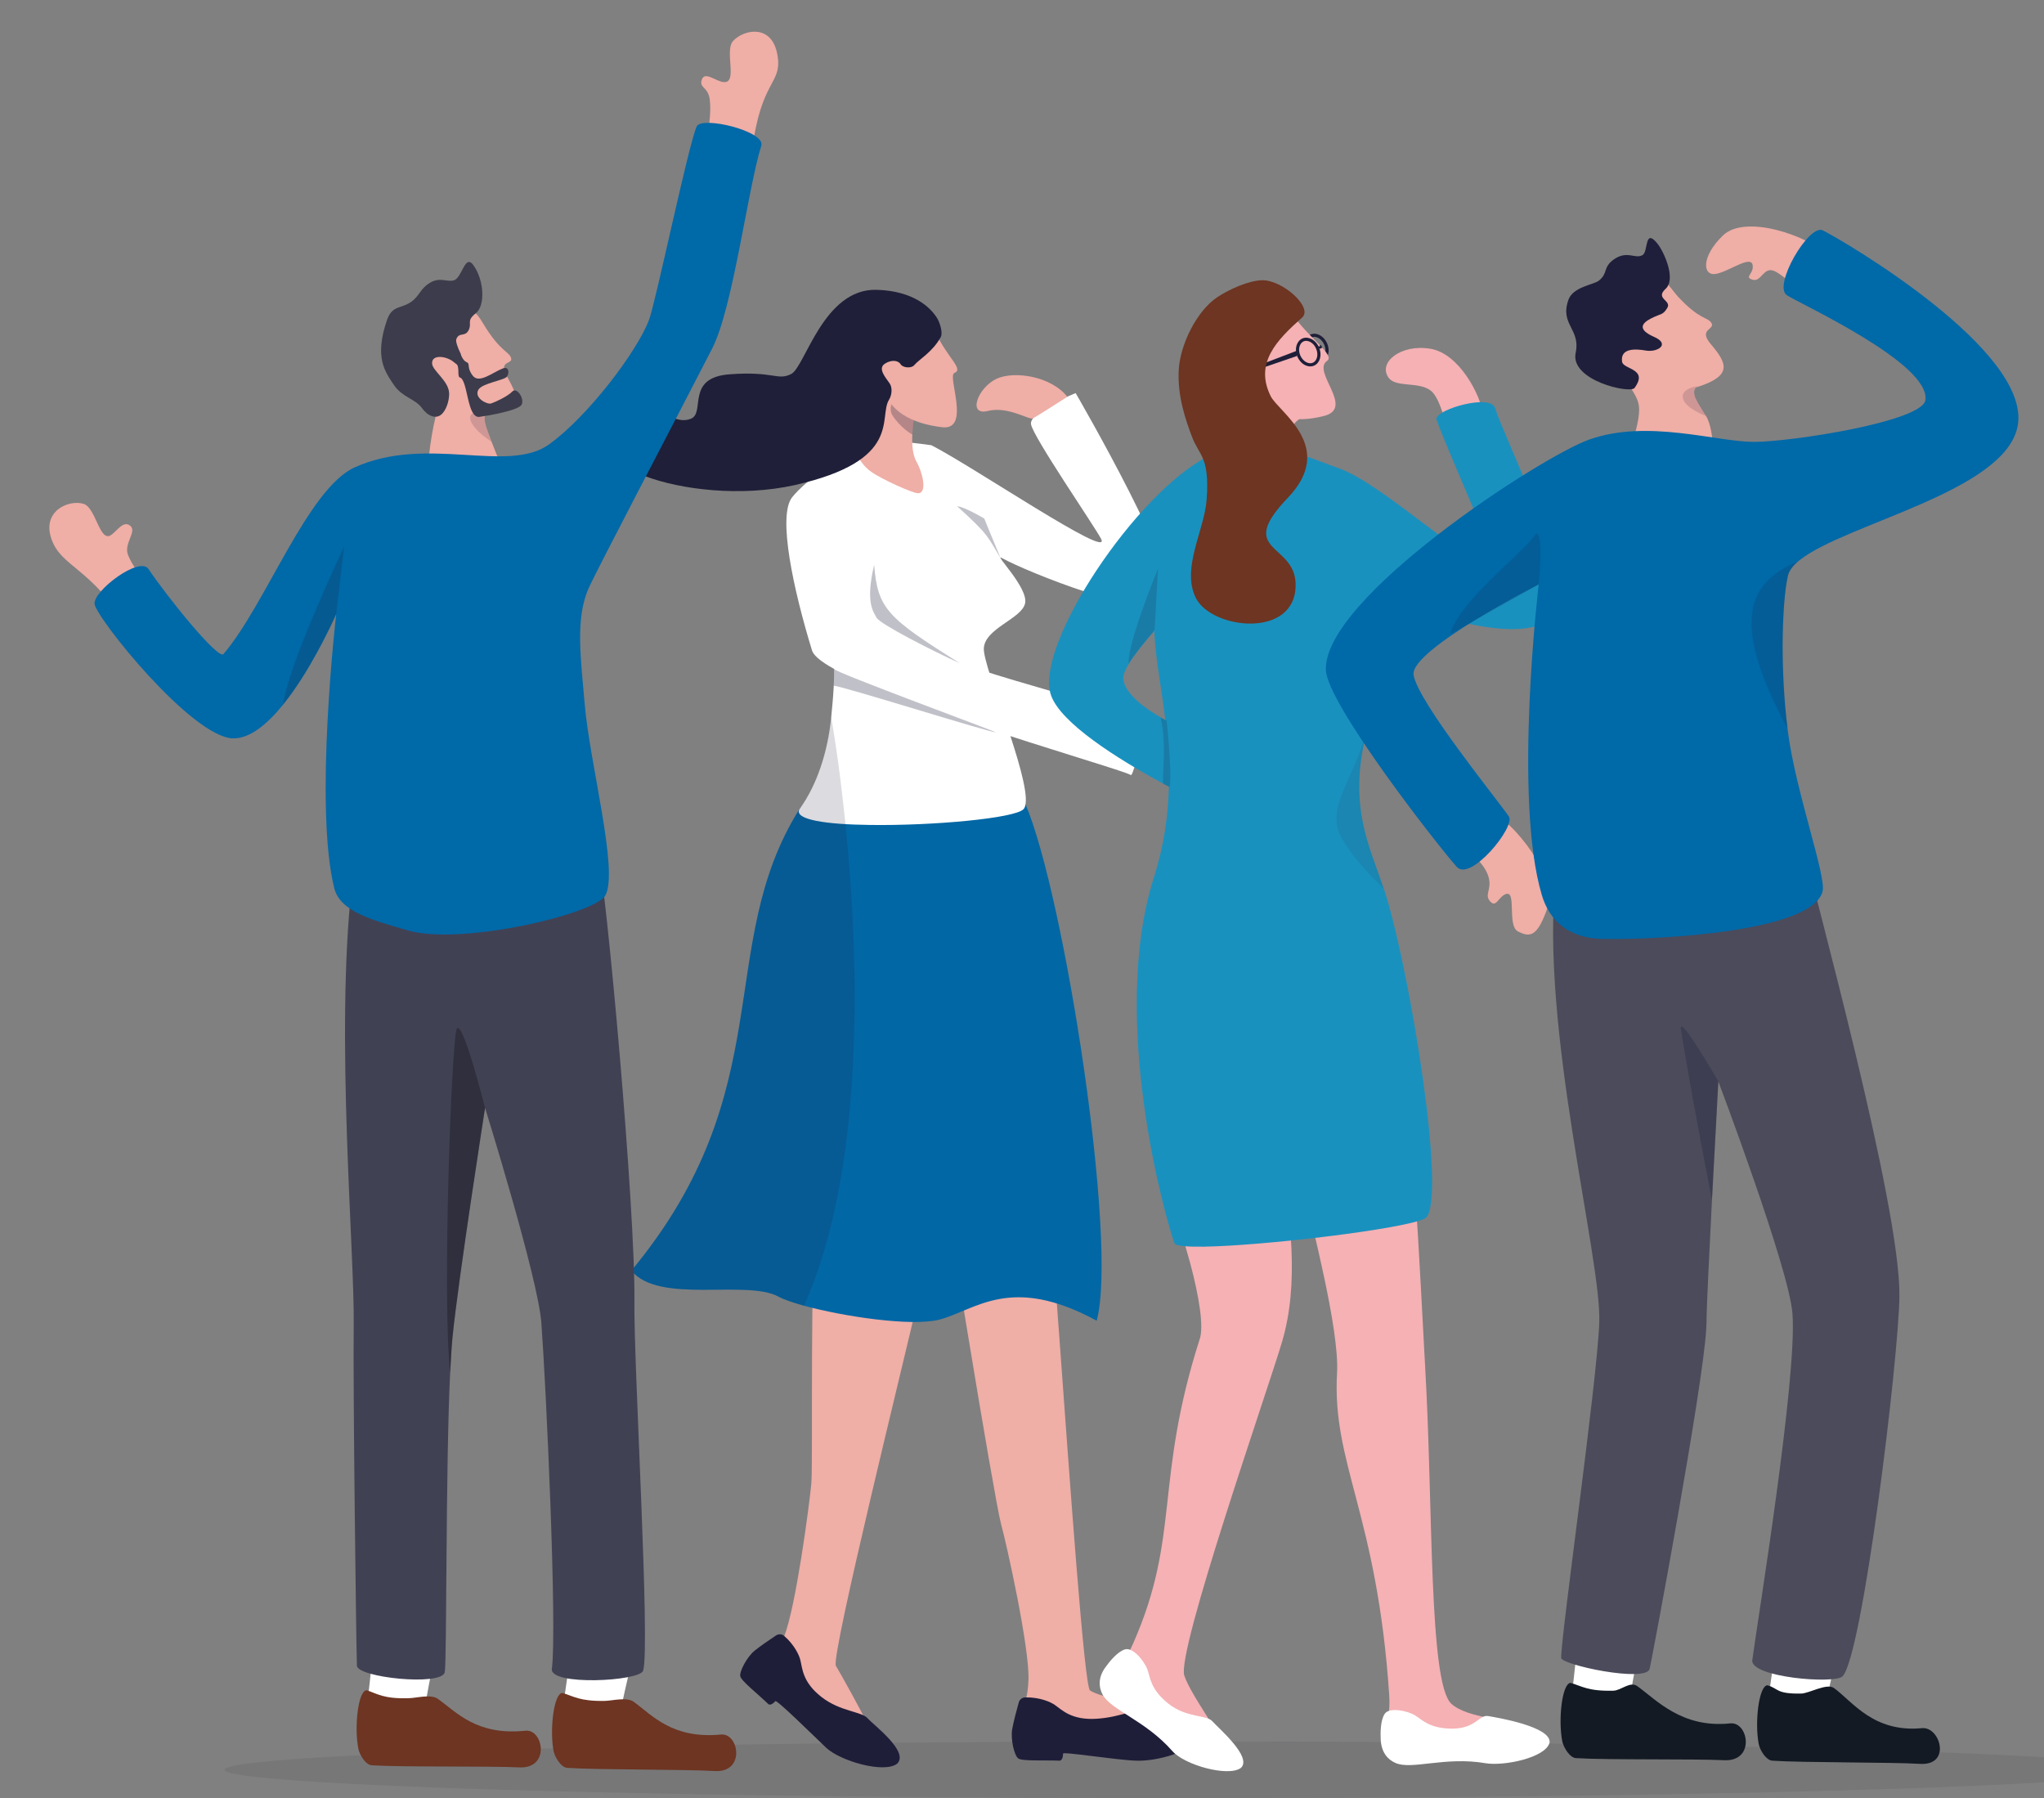 <?xml version="1.0" encoding="utf-8"?>
<!-- Generator: Adobe Illustrator 27.0.0, SVG Export Plug-In . SVG Version: 6.00 Build 0)  -->
<svg version="1.1" id="Layer_1" xmlns="http://www.w3.org/2000/svg" xmlns:xlink="http://www.w3.org/1999/xlink" x="0px" y="0px"
	 viewBox="0 0 1282.3 1127.9" style="enable-background:new 0 0 1282.3 1127.9;" xml:space="preserve">
<rect x="0" y="0" width="1282.3" height="1127.9" fill="#808080" stroke="none"/>
<style type="text/css">
	.st0{opacity:0.12;fill:#32323F;}
	.st1{fill:#EFAEA6;}
	.st2{fill:#1F1E39;}
	.st3{opacity:0;fill:#1F1F39;}
	.st4{fill:#0267A5;}
	.st5{fill:#FFFFFF;}
	.st6{opacity:0.28;fill:#1F1F39;}
	.st7{opacity:0.16;fill:#1F1F39;}
	.st8{fill:#1F1F39;}
	.st9{fill:#1991BF;}
	.st10{fill:#F5B1B4;}
	.st11{fill:none;stroke:#1F1F39;stroke-width:1.984;stroke-miterlimit:10;}
	.st12{fill:#6D3522;}
	.st13{opacity:0.18;fill:#1F1F39;}
	.st14{opacity:0.1;fill:#1F1F39;}
	.st15{fill:#131A23;}
	.st16{fill:#1F1F3B;}
	.st17{fill:#4B4B5B;}
	.st18{fill:#0069A8;}
	.st19{fill:#3C3C4C;}
	.st20{fill:#414154;}
	.st21{opacity:0.19;fill:#1F1F39;}
	.st22{opacity:0.28;}
</style>
<ellipse class="st0" cx="742.3" cy="1110.2" rx="601.4" ry="17.8"/>
<g>
	<g>
		<g>
			<path class="st1" d="M571.4,709.4c8.1,40.1,11.3,74.8,4.3,106.5c-7.1,31.6-54.7,223.5-51.3,229.1c3.4,5.6,16.5,29.3,19.2,35.3
				s-63-18.2-62.8-30.3c0.3-12.1,4-5.8,11.2-23.7c7.2-17.9,15.8-82.4,17-95.9c1.1-13.5-1.1-147.4,3.4-162.3
				C516.9,753.2,571.4,709.4,571.4,709.4z"/>
			<path class="st1" d="M703.4,472.9c12.2,11.7,35.6,11.5,45.5,5c11.1-7.3,14.7-26.1,2.7-20.8c-18.8,8.4-10-5.2-14.4-5.6
				c-7.4-0.8-20.1,10.2-23.9,8C710.8,458.2,703.4,472.9,703.4,472.9z"/>
			<path class="st2" d="M486.9,1025.9c1.6-1,3.6-0.9,5,0.3c6.7,5.8,9.6,12.5,10.2,15.2c1.3,5.2,1.3,13.8,13.2,23.1
				c11.9,9.3,25,9,29,13.4c3.9,4.4,26.3,21,18.5,28.5c-8.2,6.3-35.8-1.7-44.6-10.1c-8.8-8.4-31.2-30.5-31.8-29.1
				c-2.8,3.1-4.3,1.9-4.3,1.9c-6.9-6.7-17.1-14.6-17.7-17.6c-0.6-2.9,4.1-12,9-16C476.8,1032.7,483.3,1028.3,486.9,1025.9z"/>
			<path class="st1" d="M590.8,730c0.3,5.9,5,36.9,11,74.1c1.8,11.2,3.7,23,5.7,34.8c8.9,54.3,18.5,109.8,20.4,116.7
				c3.7,13.4,18.1,78.5,17.3,98.3c-0.8,19.8-6.6,15.1-2.6,26.8c4,11.7,88.8-0.6,84-5.4c-4.8-4.8-37.5-10.7-42.8-14.9
				c-3.6-2.8-12.7-132.3-19.5-225.3c-0.9-12.5-1.8-24.3-2.6-35.1c-2-27.2-3.7-47.7-4.7-55.3c-4.2-32.9-18.5-24-45.9-23.9
				C611,720.8,590,714.1,590.8,730z"/>
			<path class="st2" d="M639.1,1068c0.5-1.9,2.2-3.2,4.1-3.2c9.2-0.2,16.1,3,18.5,4.7c4.5,3.1,10.4,9.7,26.2,8.7
				c15.8-1,26.5-7.1,32.6-6.5c6.1,0.7,32.4,5.6,31.3,16.7c-2.2,10.5-26.3,16.6-39,16.1c-12.7-0.4-46.4-5.9-45.9-4.4
				c0,4.3-2.1,4.4-2.1,4.4c-10-0.4-23.5,0.4-26-1.4c-2.5-1.8-4.9-12.1-3.8-18.4C635.8,1080.2,637.9,1072.3,639.1,1068z"/>
			<path class="st3" d="M509.5,830.8c18.6,7.4,46.8,6.3,60.6,8.4c3.5-14.6,4.2-17.5,5.5-23.4c0.2-1.1,0.5-2.2,0.7-3.3l-49.7-13.2
				l-16.9,18.7C509.6,822.2,509.5,826.5,509.5,830.8z"/>
			<path class="st3" d="M601.8,804.1c1.8,11.2,3.3,20.3,5.2,32.1c16.9-6.9,40-3.7,57.2-1.1c-0.9-12.5-1.8-24.3-2.6-35.1l-2.8-9.7
				L601.8,804.1z"/>
			<path class="st4" d="M396.1,797.1c17.4,21.3,72,5.3,92.3,16.3c3.2,1.8,8.9,3.7,16,5.7c24.9,6.8,67.5,13.2,85,8.7
				c22.5-5.9,44.6-28.7,98.6,0.7c13.5-49.5-20.3-267.1-44.7-324.1v0c-1.3-3-2.6-5.6-3.8-7.7c0,0-60.1-35.4-112.4-8.6
				c-8.7,4.5-17.3,10.7-25.3,19.1c-0.1,0.2-0.3,0.4-0.4,0.6C447.8,593.5,490.4,683.5,396.1,797.1z"/>
			<path class="st5" d="M709.4,486.2c1.7,1.4,9.7-33.2,6.6-36.6c-3.2-3.5-46.4-12.7-51.1-14.3c-15-5.1-64-17.1-85.6-30
				c-15.7-9.3-27-12.6-73.3-40.4c22.3,23.2,17.4,64.5,15.5,84.6c-2.2,22.7-9.2,43.1-19.6,57.6c-0.1,0.2-0.3,0.4-0.4,0.6
				c-3.5,6.6,17.4,9.5,44.1,9.8c39.3,0.6,91.3-4.2,96.5-9.9c0.7-0.7,1.1-1.8,1.3-3.3c2.6-17.8-26.7-85.7-26.2-97.5
				c0.5-12.7,23.9-18.6,25.9-28.4c2-9.8-19.8-31.2-14.7-28.4c16,8.9,91.4,39,104.1,28.3c12.7-10.8-57.7-131.7-57.7-131.7
				s-29.2,11.6-28,19.5c1.2,7.9,40,64.2,44,72c6.9,13.8-80.9-45.8-106.5-58.8c0,0-24.3-3.6-36.1-2.6c-11.7,1-43.1,24.8-51.3,35.3
				c-9.2,11.8,0.9,58.1,12.5,96C516.1,430.2,704.5,482.3,709.4,486.2z"/>
			<path class="st1" d="M575.2,253.3c-4.4,20.4-3.4,31,0,36.8c3.3,5.7,7,19.6,0.5,19.3c-3.2-0.1-22.4-8.6-29.4-13.6
				c-7-5-11.1-14.8-11.1-14.8s15-26,25.3-47.7C570.7,211.7,575.2,253.3,575.2,253.3z"/>
			<path class="st6" d="M572.4,272.6c0.1-2.7,0.5-5.7,1-9.1c0.2-1.2,1.6-8.9,1.8-10.2c-1.1-1.1-3.1-2.7-4.3-2.9
				c-1.6-0.3-4.9,0.1-6.4-1.7c-2.5-3-7.3,5.7-5.2,10.8C560.1,261.5,565.9,269.1,572.4,272.6z"/>
			<path class="st1" d="M669.6,248.9c-10.5-13.2-33.7-16.3-44.4-11.3c-12,5.7-18.3,23.4-5.5,20.2c12.8-3.2,26.1,6,28.4,4.6
				C650.6,261.1,669.6,248.9,669.6,248.9z"/>
			<path class="st6" d="M602.1,416c-45.4-28.4-51.5-34.1-53.7-61.6c-5.4,22.7-0.9,29,1.6,33.2C552.5,391.7,585.3,408.5,602.1,416z"
				/>
			<path class="st6" d="M624.5,459.3c0.6-0.2-101.1-37.7-101.2-39.6c-0.1,4.4,0,7.8-0.3,10.5C526.1,429.6,622.7,460.1,624.5,459.3z"
				/>
			<path class="st6" d="M600.5,317.6c19.9,18.1,18.6,18.3,27.2,32.5c-6.8-16.2-10.2-24.8-10.2-24.8S604.9,317.8,600.5,317.6z"/>
			<path class="st7" d="M396.1,797.1c17.4,21.3,72,5.3,92.3,16.3c3.2,1.8,8.9,3.7,16,5.7c37.4-83.2,35.4-210.7,26-302.1
				c-1-10.1-2.2-19.9-3.3-29c-1.8-14.3-3.8-27.3-5.7-38.5c-2.2,22.7-9.2,43.1-19.6,57.6c-0.1,0.2-0.3,0.4-0.4,0.6
				C447.8,593.5,490.4,683.5,396.1,797.1z"/>
			<g>
				<g>
					<path class="st1" d="M586.8,208.3c7.8,16.6,18,23.2,11.9,25.7c-4.6,1.9,10.7,36.3-7.8,34c-18.4-2.3-34.4-9.5-38.1-28.4
						c-3.7-18.9-6.4-29.9-6.4-29.9L586.8,208.3z"/>
					<path class="st8" d="M590.2,211.4c-5.1,9.4-13.6,14-16.7,17.7c-1.8,2.1-7,1.7-8.5-0.6c-1.6-2.6-5.9-2.9-9.8-0.4
						c-4.8,3,0.3,8.6,2.9,12.4c1.9,2.8,1.4,7.4-0.4,10.3c-6.8,11.1,8.9,38.1-59.1,53.5c-17.1,3.8-35,4.5-51.4,3.2
						c-33-2.6-59.8-13.2-61.2-22.8c-1-7,13.7-18.3,24.4-22c10.7-3.8,14.8,3.2,23,0c9.4-3.7-3.6-25.9,24.4-27.9
						c28-2.1,29.9,4.2,38.6-0.2c8.7-4.5,20.2-53.8,53.6-52.8c23.1,0.7,33.5,11,37.6,17.3C589.4,201.7,591.7,208.6,590.2,211.4z"/>
				</g>
			</g>
		</g>
	</g>
</g>
<g>
	<g>
		<path class="st9" d="M659.3,436c6,17.5,41.2,39.7,70.6,55.7c1.3,0.7,2.7,1.4,4,2.1c20.7,11.1,37.7,18.7,37.7,18.7
			s10.1-44.1-14.3-50.5c-8.5-2.2-17.5-5.8-25.5-10c-2.1-1.1-4.2-2.3-6.2-3.5c-12.1-7.3-20.9-16-20.9-23.2c0-2.2,1.3-5.3,3.5-8.9
			c3.6-5.9,9.5-13.2,15.6-20.2c11.4-12.9,23.8-24.8,23.8-24.8l10.8-85.4C713,308.4,648.7,405.2,659.3,436z"/>
		<path class="st10" d="M930.7,260.9c-1.8-13.5-15.5-39.1-33.2-42.1c-18.7-3.2-33.2,8.6-26.4,18.1c4.5,6.4,18.5,2.3,26.3,8
			c5,3.6,9.2,17.7,9.6,23C907.3,273.3,930.7,260.9,930.7,260.9z"/>
		<g>
			<path class="st10" d="M820.1,260.5c-17.2,5.4-13.5,28.7-11.7,35.7c1.8,6.9-6.7,9.8-13.5,7.5c-3.4-1.1-12.6-2.9-18.4-10.2
				c-5.8-7.3-7.3-18.7-7.3-18.7s23.4-22.7,40.6-42.3C827.1,212.8,820.1,260.5,820.1,260.5z"/>
			<path class="st11" d="M819.9,220.8c1.8,4.2,5.8,6.5,9.1,5.2c3.3-1.4,4.5-5.9,2.7-10.1c-1.8-4.2-5.8-6.5-9.1-5.2
				C819.4,212,818.2,216.5,819.9,220.8z"/>
			<path class="st10" d="M811.1,197.5c10.3,15,26.7,25.2,21.4,28.9c-9.8,6.8,17.9,29.7-2.1,34.6c-17.9,4.4-35.4,3.1-42.1-21.7
				c-5-18.5-11.2-28.3-11.2-28.3L811.1,197.5z"/>
			<path class="st11" d="M814.8,223.3c1.8,4.2,5.8,6.5,9.1,5.2c3.3-1.4,4.5-5.9,2.7-10.1c-1.7-4.2-5.8-6.5-9.1-5.2
				C814.3,214.6,813,219.1,814.8,223.3z"/>
			<polygon class="st8" points="813.4,220.1 792.2,228.2 793,230.4 813.7,223.3 			"/>
			<path class="st8" d="M826.6,217.1c1,0.2,1.6,0.7,1.4-0.5c-0.1-0.6,1.4,0.2,1.3,1.3c0,0.5-0.5,1.2-2.8,0.5
				C825.3,218,826.6,217.1,826.6,217.1z"/>
		</g>
		<path class="st10" d="M700.9,1052.7c-0.9,11.3,62.8,37.2,60.5,31.5c-2.3-5.8-14.6-22.2-18.4-33c-5.2-14.7,52.9-180.8,61.4-209.8
			c5.2-17.8,6.7-36.9,5.8-57.8c-0.2-3.7-0.4-7.5-0.7-11.3c-0.8-9.7-2-19.9-3.6-30.4c0,0-76.2-1.2-71.3,12.4
			c2.6,7.2,5.1,14.5,7.3,21.7c1.7,5.6,3.3,11.1,4.8,16.5c0,0,0,0,0,0c5.7,21.4,8.5,39.7,6,47.3c-28.7,89.7-12,123.4-41.8,191.1
			C703.6,1047.3,701.8,1041.5,700.9,1052.7z"/>
		<path class="st5" d="M705.7,1034.7c4.8-1.6,12.2,7.1,14.2,12.8c1.7,4.7,1.8,12.3,13.2,21.3c11.4,9,23.8,6.8,27.5,11
			c3.7,4.2,25.4,22.6,17.8,29.3c-8,5.7-35.1-1.8-42.9-10.6c-17-19.4-38.9-25.8-43.9-35.7c-2.4-4.7-2.7-10.6,1.9-16.9
			C695.9,1042.5,700.9,1036.2,705.7,1034.7z"/>
		<path class="st10" d="M821.1,758c0.3,5.4,19.3,75.1,17.7,103.2c-3.3,57.1,25.1,88.5,32.7,201.9c1.2,18.5-4.4,13.7-0.6,24.6
			c3.9,11,85.5-0.5,80.8-5c-4.6-4.5-31.1-4.6-41.2-13.9c-14.3-13.1-11.4-124.8-16.4-210.6c-0.7-11.7-4.7-91.5-5.7-98.6
			c-4.1-30.8-21.6-8-47.9-7.9C840.5,751.7,820.3,743.1,821.1,758z"/>
		<path class="st9" d="M736.8,779.9c0.4,1,2.8,1.6,6.9,1.9c12.2,1,38.7-0.8,66.2-3.6c4.6-0.5,9.2-1,13.8-1.5
			c28.5-3.3,55.7-7.5,66.5-10.9c2.5-0.8,4.1-1.5,4.7-2.2c12.2-14.9-9.9-150.3-25-200.5c-0.5-1.8-1.1-3.5-1.7-5.3
			c-9.2-27.7-23.1-52.7-10.4-100.4c0,0,0,0,0-0.1c2.2-8.4,5.3-17.6,9.4-27.6c5.4-13.1,6.8-22.2,6.1-29.7c-0.9-9.2-5.1-15.8-9.6-24.2
			c-0.2-0.4-0.1-0.7,0.4-0.7c7.5-0.7,88.4,35.9,111.6,10.7c15.5-16.8-31.6-109.9-37.8-129.9c-0.9-2.8-4.8-3.8-9.8-3.6
			c-7.7,0.3-17.9,3.3-23.3,6.5c-2.6,1.6-4.1,3.2-3.6,4.5c9.2,25.3,37.8,86.3,34.5,88.8c-10.1,8-66.9-48.4-96.2-58.5
			c-5.7-2-14-5.4-23.5-8.5c-3-1-6.1-1.9-9.3-2.8c-11.9-3.1-24.9-4.8-36.4-1.9c-4.9,1.2-9.5,3.3-13.8,6.4c-0.1,0.1-0.2,0.2-0.4,0.3
			c-4.4,3.4-8.2,7.9-11.4,13.9c-9.4,17.9-16.2,36.2-19.1,57.4c-1.6,11.1-2.1,23.1-1.5,36.2c0,0.3,0,0.6,0,0.8
			c0.1,1.8,0.2,3.6,0.3,5.5c1.1,14.9,4.4,31.9,6.7,51c1.6,13.1,2.6,27,2.2,41.9c-0.5,17.7-3,36.6-9.4,56.6
			C695.6,639.5,731.4,765.3,736.8,779.9z"/>
		<path class="st12" d="M791.7,175.8c-8.1,0.2-20.1,5.4-28,10.6c-13,8.7-23.2,29.6-24.2,45.3c-1,16.4,4.2,31.5,8.3,42.3
			c4.5,12,11.1,12.3,9.2,39.2c-1.3,19.2-16,43.1-6.9,61.7c9.7,20.1,63.5,26.2,62.7-8.7c-0.6-25.7-37.8-19.6-4.9-53.9
			c30.7-32-5.7-53.7-10.7-63.7c-10.4-20.8,3.8-35.3,19.7-49.4C823.9,192.9,804.6,175.5,791.7,175.8z"/>
		<path class="st5" d="M868.7,1075.1c2.8-4.2,14-2.1,19.1,1c4.2,2.6,9.1,8.4,23.6,8.3c14.5-0.2,16.6-8.8,22.1-7.9
			c5.6,0.9,40.2,6.7,38.6,16.8c-2.7,9.4-28.5,14.7-40.1,12.8c-25.4-4.4-46.5,4.4-56.6-0.2c-4.8-2.1-8.7-6.5-9.2-14.3
			C866,1087.4,865.9,1079.3,868.7,1075.1z"/>
		<path class="st13" d="M708,416.5c3.6-5.9,9.5-13.2,15.6-20.2c0.5-1.1,0.8-1.7,0.8-1.7l2.1-37.9C726.5,356.6,707.1,403.6,708,416.5
			z"/>
	</g>
	<path class="st13" d="M729.7,490.9c0,0.2,0.1,0.5,0.1,0.8c1.3,0.7,2.7,1.4,4,2.1c1.6-10.7-1.9-41.6-1.9-41.6s-0.1-0.1-0.3-0.2
		c-0.9-0.7-3.6-1.8-3.5-1.6C732,465.8,729,487.1,729.7,490.9z"/>
	<path class="st14" d="M841.9,526c7.7,13.4,19.3,24.6,26.3,31.8c-9.2-27.7-23.1-52.7-10.4-100.4C849,490.2,830.9,507,841.9,526z"/>
</g>
<g>
	<g>
		<g>
			<path class="st5" d="M1145.7,1068c2.4-13.2,10.4-45.6,10.4-45.6l-39.9-4.8l-7.2,50.6l25.4,17.3L1145.7,1068z"/>
			<path class="st15" d="M1130,1062.4c4.9-0.1,16.1-6.7,20.5-3.5c11.7,8.5,24.7,28.1,55.3,25.2c11.4-1.1,18.6,23.6-1.3,22.4
				c-17.2-1.1-73.9-0.7-92.7-2c-3.9-0.3-7.8-6.7-8.5-10.6c-2.6-13.8,0.2-36.5,5.5-36.7C1115.9,1059.2,1114,1062.7,1130,1062.4z"/>
		</g>
		<g>
			<path class="st5" d="M1022.5,1065.2c2-13.3,8.9-45.9,8.9-45.9l-40.1-3.4l-5.5,50.8l26,16.5L1022.5,1065.2z"/>
			<path class="st15" d="M1012.1,1060.6c4.9-0.1,10.5-6.1,15-2.9c11.8,8.4,27.8,26.6,58.4,23.4c11.4-1.2,15.9,24.2-4.1,23.1
				c-17.2-0.9-73.9-0.1-92.7-1.3c-3.9-0.2-7.8-6.7-8.6-10.5c-2.7-13.7-0.1-36.5,5.2-36.7C992.4,1057.7,996.1,1061,1012.1,1060.6z"/>
		</g>
		<path class="st1" d="M1148.1,160.8c-14.5-13.4-53.3-26.5-67.2-13.1c-13.9,13.4-12.8,25.7-4.3,24.1c8.6-1.6,23.3-13.1,23-4.3
			c-0.1,4.8-5.4,6.4,0,8c5.4,1.6,6.7-8.6,13.7-5.4c7,3.2,21.7,18.2,21.7,18.2L1148.1,160.8z"/>
		<path class="st1" d="M932.5,507.6c18.2,7.6,44.8,43.5,38.4,61.7c-6.4,18.2-10.8,19-18.6,15c-7.2-3.7-0.3-27.1-8.2-23.2
			c-4.3,2.1-5.6,8.5-9.3,4.3c-3.7-4.2,1-7.2-0.8-14.6c-2.9-12.5-21.5-22.5-21.5-22.5L932.5,507.6z"/>
		<g>
			<path class="st1" d="M1069.4,259.5c0.3,0.5,0.6,1,0.9,1.5c5.4,8.7,4.7,30.9,4.7,30.9l13.4-12.5l-69.2,26.7
				c-4.4-10.2,11.4-38.3,8.8-52.4c-1.3-7.1-10.4-17.6-12.1-19.8c-8.1-10.5-15.6-15-13.6-27.1c3.1-19,36.8-37.2,41.5-31.7
				c1.5,1.8,7.5,9.5,8.8,10.9c14,15.1,18.9,12.8,21.1,16.7c2.4,4.2-8.6,3.6-0.4,13.2c9.9,11.7,13.9,19.5-7.6,26.6
				c-0.6,0.2-1.2,0.4-1.8,0.6C1060.7,246.7,1065.2,252.6,1069.4,259.5z"/>
			<path class="st7" d="M1070.3,261c-20.7-8.3-16.7-17.6-4.9-18.7c0,0,0.1,0,0.2,0.1c-0.6,0.2-1.2,0.4-1.8,0.6
				c-3,3.6,1.5,9.5,5.7,16.4C1069.7,260,1070,260.5,1070.3,261z"/>
			<path class="st16" d="M1035.9,199.7c6.3-3.2,7.3-1.9,10.1-6.6c2.8-4.7-7.9-5.7-1.1-11.9s-1.1-23.5-5.2-28.5
				c-8.1-9.9-5.6,5.1-9.2,7.3c-4.7,2.8-9.7-3.3-18.3,2.9c-6.7,4.9-3.3,8.5-9.1,13.1c-3.5,2.8-16.3,3.8-19.2,12.2
				c-5.4,15.5,7.8,18.2,4.6,33.1c-3.7,17.4,34.1,25.8,36.9,22.1c9-12.3-7.1-11.5-7.8-16.5c-1.2-8.5,8.1-8.2,14.9-7
				c7.3,1.3,15.7-4,5.1-8.6C1026.8,206.5,1030.2,202.6,1035.9,199.7z"/>
		</g>
		<path class="st17" d="M1191.6,813.2c-0.5,39.6-23.2,225.8-35.7,238.4c-5,5-58.1,0.6-56.6-10.2c3.4-25.4,28.3-177.4,25.2-217.4
			c-2.1-28.1-46.5-145.6-46.5-145.6s-2,36.9-4,74.4c-1.7,33.5-3.4,67.5-3.4,75.8c0,1-0.1,2.7-0.2,4.9
			c-1.8,35.4-33.9,206.7-35.5,213.4c-2.2,8.8-55.5-2.5-55.5-6.9c0-15.4,22.5-172.5,23.9-210.4c1.5-40.3-37.6-186.5-27.2-280
			c8.6-77.2,154.9-20.7,154.9-20.7C1137.7,559.6,1192.3,756,1191.6,813.2z"/>
		<path class="st18" d="M1265.8,267.1c-7.5,41.3-108,61.3-136.8,84.3c-0.3,0.3-0.7,0.5-1,0.8c-3.5,2.9-5.7,6-6.4,9.1
			c-0.3,1.4-0.6,2.9-0.9,4.7c-2.7,17.3-3.9,53.9,0.7,91.2c0.1,0.5,0.1,1,0.2,1.5c4.8,37.6,24.2,90.9,21.8,100.4
			c-6.3,25.6-103.7,30.6-138.4,29.9c-22-0.5-33.3-12.6-37.7-27.4c-18.1-60.4-2-195-2-195s-80.7,41-78.5,56.7
			c2.3,16.6,53.7,79.8,59.8,88.9c4.3,6.4-24.1,41.2-32.7,31.6c-13.1-14.7-81.1-102.2-82.1-123.3c-2.1-45,134.8-134,165.3-144.8
			c36.5-12.9,79.7,1.5,103.2,1.5c23.6,0,105.7-12.8,107.6-26.2c3.2-23-78.3-60.2-86.9-65.8c-9-5.9,13.9-45,22.5-40.7
			C1156.4,150.9,1274.4,220,1265.8,267.1z"/>
		<path class="st7" d="M1128.1,352.2c-3.5,2.9-5.7,6-6.4,9.1c-0.3,1.4-0.6,2.9-0.9,4.7c-2.7,17.3-3.9,53.9,0.7,91.2
			C1088.4,395.6,1092.4,366.5,1128.1,352.2z"/>
		<path class="st7" d="M965.3,366.7c1.1-10.7,2.7-39.1-3.2-30c-6.5,10-47.4,41.1-52.2,61.1L965.3,366.7z"/>
		<path class="st6" d="M1078,678.4c0,0-2,36.9-4,74.4c-8.9-45.2-17.8-95-19.5-107.4C1053.2,635.4,1078,678.4,1078,678.4z"/>
	</g>
</g>
<g>
	<g>
		<path class="st5" d="M389.5,1072.7c2.4-13.1,10.4-45.4,10.4-45.4l-39.8-4.7l-7.2,50.4l25.3,17.3L389.5,1072.7z"/>
		<path class="st12" d="M379.4,1067c4.9-0.1,13.8-2.6,18.2,0.6c11.7,8.5,24.2,23.4,54.7,20.5c11.3-1.1,15.6,24.2-4.2,22.9
			c-17.1-1.1-73.6-0.7-92.3-2c-3.9-0.3-7.7-6.7-8.5-10.5c-2.6-13.7,0.2-36.4,5.5-36.5C359.8,1064,363.5,1067.3,379.4,1067z"/>
	</g>
	<g>
		<path class="st5" d="M266.8,1069.9c2-13.2,8.8-45.7,8.8-45.7l-39.9-3.4l-5.5,50.6l25.9,16.4L266.8,1069.9z"/>
		<path class="st12" d="M256.5,1065.3c4.9-0.1,13.8-2.7,18.2,0.4c11.7,8.4,24.4,23.2,54.9,20c11.3-1.2,15.8,24.1-4,23
			c-17.1-0.9-73.6-0.1-92.3-1.3c-3.9-0.2-7.8-6.6-8.5-10.5c-2.7-13.7-0.1-36.4,5.2-36.6C236.8,1062.5,240.5,1065.8,256.5,1065.3z"/>
	</g>
	<path class="st1" d="M80.3,393.5c-23.8-37.8-41.6-37.7-47.9-55c-6.5-18.1,10.9-25.3,20.1-22.4c7.7,2.4,10,24.5,17.2,19.5
		c3.9-2.7,7.8-9.4,12.1-5.7c4.2,3.6-4.3,11.1-1.5,18.2c4.7,11.9,19.9,27,19.9,27L80.3,393.5z"/>
	<path class="st1" d="M471.8,94.6c5.6-45.4,19.2-41.5,15.9-60.2c-3.4-19.6-21.1-16-27.8-8.7c-5.6,6.1,3.2,26.6-5.9,25.8
		c-4.9-0.4-11.8-7-13.7-1.6c-1.9,5.4,3.8,4.4,4.9,12.2c1.9,13-4,34.4-4,34.4L471.8,94.6z"/>
	<g>
		<path class="st1" d="M307.8,275.5c0.2,0.5,0.4,1.1,0.6,1.6c3.4,9.2,7.6,18.3,7.6,18.3l5.8,2.5L269,308.5
			c-2.2-10.4,1.1-34,4.1-46.3c1.6-6.7-9.3-18.5-10.5-21c-5.6-11.4-11.8-17.1-7.6-28c6.6-17.2,37.5-21,43.1-16.9
			c2.1,1.6,4.4,5.7,5.4,7.3c10.2,16.8,15.8,16.9,17.1,20.9c1.4,4.4-8.3,1.1-2.5,11.7c7,12.9,10.9,20.1-10.6,22.6
			c-0.6,0.1-1.2,0.1-1.8,0.2C302.1,261.8,305.2,268.2,307.8,275.5z"/>
		<path class="st7" d="M308.4,277.1c-17.8-11.7-17.7-21.8-1-18.4c0,0,0,0,0.1,0.2c-0.6,0.1-1.2,0.1-1.8,0.2
			c-3.5,2.8-0.5,9.2,2.1,16.5C308,276,308.2,276.5,308.4,277.1z"/>
		<path class="st19" d="M264.8,256.1c3.2,4.5,8.9,7.7,12.9,3.1c3.2-3.6,4.4-10.1,4-13.3c-0.8-7.2-10.1-13.3-10.6-17.6
			c-0.7-6.4,9.4-5,13.9-0.9c4.1,3.7,5.5-2.7,3.7-6.2c-1.3-2.5-2.9-6.9-2.5-8.2c1.6-5,5.5-1.3,7.8-5.9c2.3-4.6-1.7-5.7,4.5-10.6
			c5.9-4.6,5.4-20.3-1.4-30c-5.5-7.8-7.1,8-12.5,9.4c-4.5,1.1-8.5-2.2-14.7,1.4c-6.2,3.6-6.6,8.1-11.6,11.8
			c-6.5,4.8-12.2,2.1-15.5,11.6c-8.1,23.6-1.3,32.4,4.4,40.9C252.4,249.3,260.5,250.1,264.8,256.1z"/>
	</g>
	<path class="st20" d="M221.9,830.9c-0.5,37.8,1.5,198.6,2,214c0.2,7.4,52.9,13,55.1,4.2c1.4-5.7,0.5-129.1,3.4-187.7
		c0.5-9.8,1-17.7,1.5-22.8c3.9-38.1,20.4-143.6,20.4-143.6s33.2,106.6,35.3,134.7c3,39.8,10,191.9,6.6,217.2
		c-1.5,10.8,55.5,7.8,57.3,1.1c4.5-16.2-6-192.1-5.5-231.5c0.7-56.9-17.2-257.5-23.8-288.2c0,0-145-48.8-153.6,28.2
		C210.3,649.5,222.5,785.6,221.9,830.9z"/>
	<path class="st18" d="M59.3,378.7c0.5,8.3,61,83.9,86.9,84.5c10.6,0.2,21.7-9.1,31.6-21.4c16.2-20.1,29.3-48.2,32.4-54.9
		c0.4-1,0.7-1.5,0.7-1.5s-14,120.5-1.2,171.8c3.7,14.9,24.7,20.2,46.3,26.5c33.2,9.6,117.4-10.3,123.8-22
		c8.4-15.5-9.8-82.5-13-120.1c-2.4-28.2-6-53.4,2.4-72.4c5.2-11.8,55.1-106.7,77.5-150.4c13.2-25.7,22.3-99.8,30.9-127.4
		c2.8-9.1-37.4-18.8-40.5-12.1c-5.2,11.2-25.7,110.3-30,121.6c-7.7,19.9-38.2,60.3-62.7,77.9c-25.9,18.6-76.7-6.1-121.9,14.4
		c-29.4,13.3-55.8,86.1-82.3,117.1c-3.3,3.9-36.1-36.9-47-53.3C87.7,348.6,58.8,370.4,59.3,378.7z"/>
	<path class="st19" d="M315.5,231.1c-6.3,2.4-14.9,9.8-18.9,4.6c-4-5.2-1.5-7.5-3.7-8.4c-2.2-1-3-3.2-3.7-4.4
		c-0.7-1.2-4.8,3.6-2.8,5.5c2.1,1.9,0.3,7.9,2.1,8.4c5.1,1.4,4.4,25.8,12.3,24.7c4.5-0.6,24.3-3.9,26.4-7.6c2.1-3.7-3-11.3-5.8-8.3
		c-2.8,3-10.6,6.6-13.3,7.5c-2.5,0.8-10.9-3.5-8-8.6c2.4-4.2,16.4-5.9,18-8.3C319.7,233.7,319.1,229.7,315.5,231.1z"/>
	<path class="st21" d="M177.8,441.7c16.2-20.1,29.3-48.2,32.4-54.9c0.4-1,0.7-1.5,0.7-1.5l5-42.5C215.9,342.8,180,418.8,177.8,441.7
		z"/>
	<path class="st22" d="M282.4,861.4c0.5-9.8,1-17.7,1.5-22.8c3.9-38.1,20.4-143.6,20.4-143.6s-14-55.6-17.7-49.7
		C283.3,650.8,277.3,814.4,282.4,861.4z"/>
</g>
</svg>
